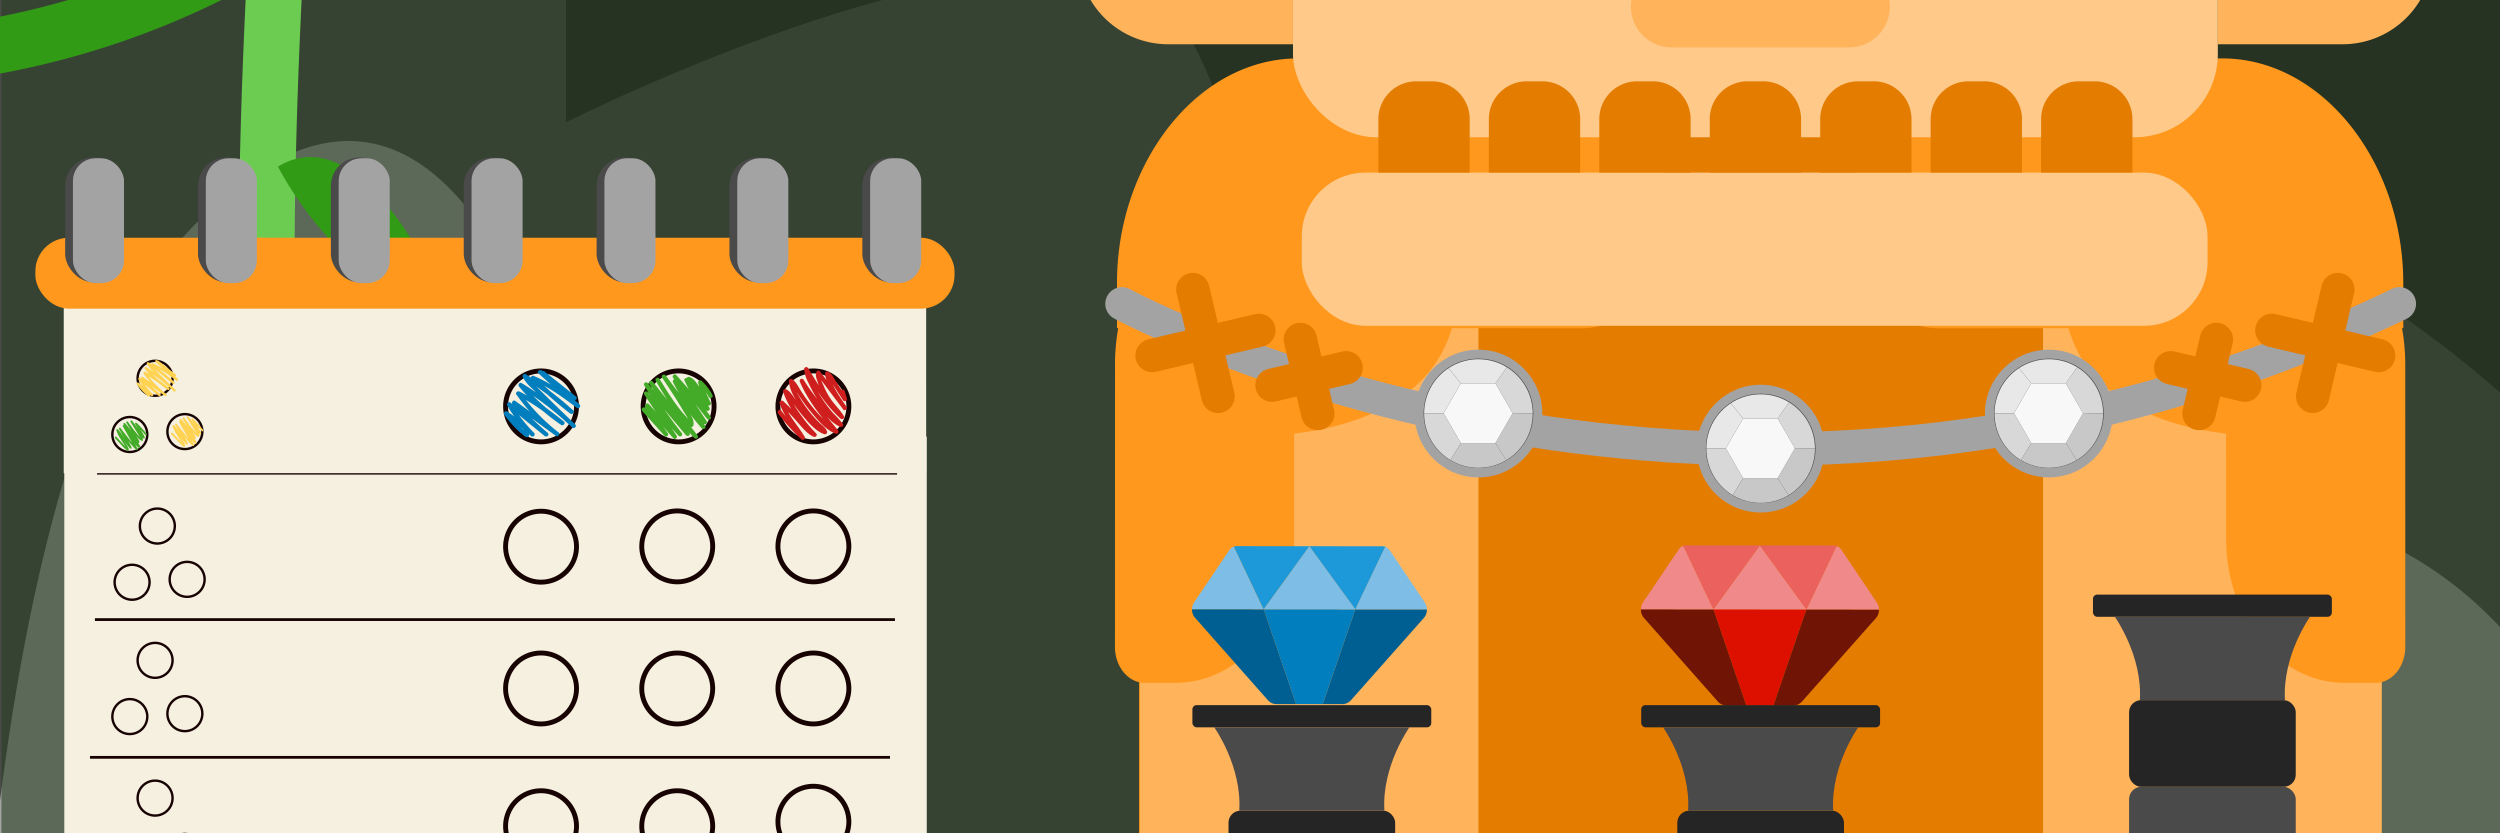 <svg id="Layer_1" data-name="Layer 1" xmlns="http://www.w3.org/2000/svg" viewBox="0 0 900 300">
  <defs>
    <style>
      .cls-1 {
        fill: #180303;
      }

      .cls-2, .cls-6 {
        fill: #252525;
      }

      .cls-3 {
        fill: #4b4a4a;
      }

      .cls-4 {
        fill: #a4a3a4;
      }

      .cls-5, .cls-7 {
        fill: #329b15;
      }

      .cls-5 {
        opacity: 0.22;
      }

      .cls-6 {
        opacity: 0.45;
      }

      .cls-8 {
        fill: #6ccc52;
      }

      .cls-9 {
        fill: #e47c00;
      }

      .cls-10 {
        fill: #ffb45c;
      }

      .cls-11 {
        fill: #ff981d;
      }

      .cls-12 {
        fill: #dd1000;
      }

      .cls-13 {
        fill: #701406;
      }

      .cls-14 {
        fill: #f0898a;
      }

      .cls-15 {
        fill: #eb615e;
      }

      .cls-16 {
        fill: #ffc98a;
      }

      .cls-17, .cls-18, .cls-24 {
        fill: none;
        stroke-miterlimit: 10;
      }

      .cls-17 {
        stroke: #a4a3a4;
      }

      .cls-17, .cls-18 {
        stroke-linecap: round;
        stroke-width: 12px;
      }

      .cls-18 {
        stroke: #e47c00;
      }

      .cls-19 {
        fill: #d8d8d8;
      }

      .cls-20 {
        fill: #e8e8e8;
      }

      .cls-21 {
        fill: #c8c8c8;
      }

      .cls-22 {
        fill: #f8f8f8;
      }

      .cls-23 {
        fill: #f5f0e0;
      }

      .cls-24 {
        stroke: #180303;
      }

      .cls-25 {
        fill: #007ebe;
      }

      .cls-26 {
        fill: #005f92;
      }

      .cls-27 {
        fill: #7ebde5;
      }

      .cls-28 {
        fill: #1d98d8;
      }

      .cls-29 {
        fill: #44ab29;
      }

      .cls-30 {
        fill: #ce1e1d;
      }

      .cls-31 {
        fill: #ffd351;
      }
    </style>
  </defs>
  <title>Mastermind_feedback_dots_01</title>
  <rect class="cls-1" x="-21.595" y="-334.314" width="959.692" height="740.391"/>
  <path class="cls-2" d="M946.144-129.1,759.9-25.276a94.625,94.625,0,0,0-48.513,85.362L728.855,669.64l247.162-96.573Z"/>
  <path class="cls-2" d="M-31.968-104.155S121.148-275.724,279.969-205.889c0,0,71.327-138.808,193.059-51.73S544.355,612.3,544.355,612.3L-54.792,570.916Z"/>
  <path class="cls-3" d="M-5.5-161.288s124.261,21.662,185.051,81.873c15.652,15.5,24.19,35.648,24.19,56.463v67S392.863-51.476,428.071,12.8s51.3,225.874,51.3,225.874V579.72l-603.58,36.6Z"/>
  <path class="cls-3" d="M345.582,602.514S376.159,293.427,477.72,322.219L614.225,146.082s111.389-182.065,313.417,21.17,152.886,392.074,152.886,392.074L715.785,625.377Z"/>
  <path class="cls-4" d="M311.754,590.037s38.335-343.909-105.011-425.392c0,0-38.31-186.091-137.838-82.514S-10.718,590.037-10.718,590.037,169.76,649.937,311.754,590.037Z"/>
  <path class="cls-4" d="M378.713,605.935s-24.119-230.562,117.7-253.455l166.9-35.975s38.591-205.217,200.67-118.551,70.427,454.585,70.427,454.585Z"/>
  <rect class="cls-5" x="0.536" y="-331.296" width="910.399" height="904.363"/>
  <rect class="cls-6" x="0.536" y="-334.314" width="908.387" height="908.387"/>
  <path class="cls-7" d="M-32.862,30.819l-1.61-20.054c60.677-4.873,115.449-27.176,162.8-66.291,38.18-31.544,71.739-74.064,99.743-126.381,48.073-89.806,63.183-178.321,63.33-179.2l19.848,3.292c-.617,3.723-15.678,92.231-65.181,184.923C216.824-118.148,181.6-73.506,141.372-40.21,90.729,1.705,32.109,25.6-32.862,30.819Z"/>
  <path class="cls-8" d="M131.3,288.381a10.008,10.008,0,0,1-5.134-1.417c-21.757-12.944-33.967-52.9-38.425-125.745-3.321-54.282-2.067-126.333,3.729-214.148,9.843-149.147,29.674-294.382,29.874-295.832a10.062,10.062,0,0,1,11.334-8.6,10.059,10.059,0,0,1,8.6,11.336c-.2,1.443-19.943,146.064-29.736,294.513-5.735,86.945-6.985,158.117-3.714,211.538,5.122,83.629,20.135,104.592,28.628,109.645a10.061,10.061,0,0,1-5.153,18.707Z"/>
  <path class="cls-7" d="M100.07,59.94s20.352,42.037,63.137,56.266C163.207,116.206,133.886,39.725,100.07,59.94Z"/>
  <path class="cls-9" d="M500,18.065H765.12a89.968,89.968,0,0,1,89.968,89.968V380.92a0,0,0,0,1,0,0H410.037a0,0,0,0,1,0,0V108.033A89.968,89.968,0,0,1,500,18.065Z"/>
  <rect class="cls-10" x="468.654" y="18.138" width="326.055" height="64.151"/>
  <g>
    <path class="cls-9" d="M696.816,21.049c-.5-.038-1.011-.064-1.52-.064H570.8c-.488,0-.974.024-1.459.059-22.692.965-40.949,40.541-40.949,89.227V504.224h.161v.344H737.543v-.344h.037V110.271C737.58,61.717,719.423,22.22,696.816,21.049Z"/>
    <rect class="cls-10" x="735.492" y="65.871" width="121.954" height="438.697"/>
    <rect class="cls-10" x="410.28" y="65.871" width="121.954" height="438.697"/>
    <path class="cls-11" d="M761.7,21.025h38.252c36.017-.01,65.221,37.287,65.229,80.844l0,16.264h-.451a74.647,74.647,0,0,1,1.162,13.112l.019,101.6c0,7.17-4.8,12.983-10.732,12.985l-11.025,0c-23.6.006-42.735-23.125-42.74-51.665l-.007-38.06c-19.564-2.31-48.806-10.438-56.768-37.948l-46.96.012c-16.3.005-29.514-15.97-29.517-35.681L668.155,24.1a3.078,3.078,0,0,1,3.117-3.078Z"/>
    <path class="cls-11" d="M505.594,21.025H467.342c-36.017-.01-65.221,37.287-65.229,80.844l0,16.264h.451a74.647,74.647,0,0,0-1.162,13.112l-.019,101.6c0,7.17,4.8,12.983,10.732,12.985l11.025,0c23.6.006,42.735-23.125,42.74-51.665l.007-38.06c19.564-2.31,48.806-10.438,56.768-37.948l46.96.012c16.3.005,29.514-15.97,29.517-35.681L599.14,24.1a3.078,3.078,0,0,0-3.117-3.078Z"/>
  </g>
  <g>
    <polygon class="cls-12" points="650.31 219.385 616.845 219.359 628.691 253.981 638.42 253.981 650.31 219.385"/>
    <path class="cls-13" d="M676.428,219.405l-26.118-.02-11.89,34.6h7.133a4.277,4.277,0,0,0,3.2-1.476l26.607-30.022A4.532,4.532,0,0,0,676.428,219.405Z"/>
    <path class="cls-13" d="M616.845,219.359l-26.118-.02a4.531,4.531,0,0,0,1.066,3.08L618.377,252.5a4.276,4.276,0,0,0,3.2,1.481h7.112Z"/>
    <polygon class="cls-14" points="650.31 219.385 633.553 196.363 616.845 219.359 650.31 219.385"/>
    <path class="cls-14" d="M650.31,219.384l26.118.02a4.607,4.607,0,0,0-.755-2.475l-12.809-19.047a3.4,3.4,0,0,0-1.661-1.335Z"/>
    <path class="cls-14" d="M590.726,219.339l26.118.02-10.863-22.854a3.39,3.39,0,0,0-1.664,1.333l-12.833,19.027A4.6,4.6,0,0,0,590.726,219.339Z"/>
    <path class="cls-15" d="M616.845,219.359l16.708-23-26.63-.021a2.818,2.818,0,0,0-.941.163Z"/>
    <path class="cls-15" d="M661.2,196.547a2.819,2.819,0,0,0-.941-.164l-26.709-.02,16.757,23.021Z"/>
  </g>
  <g>
    <rect class="cls-16" x="465.473" y="-185.448" width="332.948" height="234.866" rx="30.028"/>
    <path class="cls-10" d="M798.421-152.577h44.9a32.505,32.505,0,0,1,32.505,32.505V-16.566a32.505,32.505,0,0,1-32.505,32.505h-44.9a0,0,0,0,1,0,0V-152.577A0,0,0,0,1,798.421-152.577Z"/>
    <path class="cls-10" d="M388.068-155.758h44.9a32.505,32.505,0,0,1,32.505,32.505V-16.566a32.505,32.505,0,0,1-32.505,32.505h-44.9a0,0,0,0,1,0,0v-171.7A0,0,0,0,1,388.068-155.758Z" transform="translate(853.541 -139.82) rotate(180)"/>
    <path class="cls-10" d="M618.964-99.034,587.835-2.081A14.672,14.672,0,0,0,601.8,17.077h63.879a14.672,14.672,0,0,0,13.9-19.368l-32.75-96.953C642.306-112.653,623.29-112.509,618.964-99.034Z"/>
  </g>
  <g>
    <rect class="cls-16" x="468.654" y="62.142" width="326.055" height="55.138" rx="22.856"/>
    <g>
      <path class="cls-9" d="M509.848,29.271h5.62A13.625,13.625,0,0,1,529.094,42.9V62.142a0,0,0,0,1,0,0H496.223a0,0,0,0,1,0,0V42.9a13.625,13.625,0,0,1,13.625-13.625Z"/>
      <path class="cls-9" d="M549.611,29.271h5.62A13.625,13.625,0,0,1,568.856,42.9V62.142a0,0,0,0,1,0,0H535.986a0,0,0,0,1,0,0V42.9a13.625,13.625,0,0,1,13.625-13.625Z"/>
      <path class="cls-9" d="M589.374,29.271h5.62A13.625,13.625,0,0,1,608.619,42.9V62.142a0,0,0,0,1,0,0H575.749a0,0,0,0,1,0,0V42.9A13.625,13.625,0,0,1,589.374,29.271Z"/>
      <path class="cls-9" d="M629.137,29.271h5.62A13.625,13.625,0,0,1,648.382,42.9V62.142a0,0,0,0,1,0,0H615.511a0,0,0,0,1,0,0V42.9A13.625,13.625,0,0,1,629.137,29.271Z"/>
      <path class="cls-9" d="M668.9,29.271h5.62A13.625,13.625,0,0,1,688.145,42.9V62.142a0,0,0,0,1,0,0H655.274a0,0,0,0,1,0,0V42.9A13.625,13.625,0,0,1,668.9,29.271Z"/>
      <path class="cls-9" d="M708.663,29.271h5.62A13.625,13.625,0,0,1,727.908,42.9V62.142a0,0,0,0,1,0,0H695.037a0,0,0,0,1,0,0V42.9A13.625,13.625,0,0,1,708.663,29.271Z"/>
      <path class="cls-9" d="M748.425,29.271h5.62A13.625,13.625,0,0,1,767.671,42.9V62.142a0,0,0,0,1,0,0H734.8a0,0,0,0,1,0,0V42.9a13.625,13.625,0,0,1,13.625-13.625Z"/>
    </g>
  </g>
  <g>
    <rect class="cls-2" x="442.26" y="291.839" width="60" height="31.18" rx="4.323"/>
    <rect class="cls-2" x="429.26" y="253.839" width="86" height="8" rx="1.536"/>
    <path class="cls-3" d="M437.138,261.839h70.245s-10,14-9,30H446.138C447.138,275.839,437.138,261.839,437.138,261.839Z"/>
  </g>
  <g>
    <rect class="cls-2" x="603.834" y="291.839" width="60" height="31.18" rx="4.323"/>
    <rect class="cls-2" x="590.834" y="253.839" width="86" height="8" rx="1.536"/>
    <path class="cls-3" d="M598.711,261.839h70.246s-10,14-9,30H607.711C608.711,275.839,598.711,261.839,598.711,261.839Z"/>
  </g>
  <g>
    <rect class="cls-3" x="766.469" y="283.233" width="60" height="45.57" rx="4.471"/>
    <rect class="cls-2" x="766.469" y="252.053" width="60" height="31.18" rx="4.323"/>
    <rect class="cls-2" x="753.469" y="214.053" width="86" height="8" rx="1.536"/>
    <path class="cls-3" d="M761.346,222.053h70.245s-10,14-9,30H770.346C771.346,236.053,761.346,222.053,761.346,222.053Z"/>
  </g>
  <g>
    <path class="cls-17" d="M403.9,109.366s215.947,117.629,459.87,0"/>
    <g>
      <line class="cls-18" x1="841.626" y1="104.226" x2="832.557" y2="142.696"/>
      <line class="cls-18" x1="856.326" y1="127.995" x2="817.856" y2="118.926"/>
    </g>
    <g>
      <line class="cls-18" x1="797.923" y1="122.19" x2="791.634" y2="148.868"/>
      <line class="cls-18" x1="808.117" y1="138.673" x2="781.439" y2="132.385"/>
    </g>
    <g>
      <line class="cls-18" x1="468.116" y1="122.19" x2="474.405" y2="148.868"/>
      <line class="cls-18" x1="457.922" y1="138.673" x2="484.599" y2="132.385"/>
    </g>
    <g>
      <line class="cls-18" x1="429.43" y1="104.226" x2="438.499" y2="142.696"/>
      <line class="cls-18" x1="414.729" y1="127.995" x2="453.199" y2="118.926"/>
    </g>
  </g>
  <g>
    <circle class="cls-4" cx="633.834" cy="161.5" r="22.991"/>
    <ellipse class="cls-3" cx="633.852" cy="161.423" rx="19.761" ry="19.702"/>
  </g>
  <g>
    <path class="cls-19" d="M644.028,144.833l-4.078,5.809,6.186,10.713,7.233.139A19.522,19.522,0,0,0,644.028,144.833Z"/>
    <path class="cls-20" d="M621.291,161.389l6.215-10.765-4.409-5.445a19.516,19.516,0,0,0-8.8,16.321l7.019-.063Z"/>
    <path class="cls-19" d="M627.507,172.156l-6.189-10.719-7.019.063h0a19.526,19.526,0,0,0,9.466,16.744c1.305-2,2.453-4.1,3.777-6.088Z"/>
    <path class="cls-21" d="M639.939,172.156h-12.4c-1.324,1.986-2.472,4.089-3.777,6.088a19.548,19.548,0,0,0,20.077.035l-3.888-6.148Z"/>
    <path class="cls-21" d="M653.369,161.5v-.006l-7.233-.139.019.034-6.2,10.742,3.888,6.148A19.524,19.524,0,0,0,653.369,161.5Z"/>
    <path class="cls-20" d="M627.507,150.623h12.432l.011.019,4.078-5.809a19.546,19.546,0,0,0-20.931.346l4.409,5.445Z"/>
    <polygon class="cls-22" points="627.507 150.623 621.291 161.389 627.507 172.156 639.939 172.156 646.155 161.389 639.939 150.623 627.507 150.623"/>
  </g>
  <g>
    <circle class="cls-4" cx="737.58" cy="148.868" r="22.991"/>
    <ellipse class="cls-3" cx="737.598" cy="148.791" rx="19.761" ry="19.702"/>
  </g>
  <g>
    <path class="cls-19" d="M747.774,132.2l-4.078,5.81,6.186,10.713,7.233.139A19.525,19.525,0,0,0,747.774,132.2Z"/>
    <path class="cls-20" d="M725.037,148.757l6.215-10.765-4.409-5.445a19.514,19.514,0,0,0-8.8,16.32l7.019-.063Z"/>
    <path class="cls-19" d="M731.253,159.524l-6.189-10.72-7.019.063h0a19.523,19.523,0,0,0,9.466,16.743c1.305-2,2.453-4.1,3.777-6.087Z"/>
    <path class="cls-21" d="M743.685,159.524h-12.4c-1.324,1.986-2.472,4.089-3.777,6.087a19.551,19.551,0,0,0,20.077.036L743.7,159.5Z"/>
    <path class="cls-21" d="M757.115,148.868v-.006l-7.233-.139.019.034L743.7,159.5l3.889,6.148A19.524,19.524,0,0,0,757.115,148.868Z"/>
    <path class="cls-20" d="M731.253,137.99h12.432l.011.02,4.078-5.81a19.543,19.543,0,0,0-20.931.347l4.409,5.445Z"/>
    <polygon class="cls-22" points="731.253 137.99 725.037 148.757 731.253 159.524 743.685 159.524 749.901 148.757 743.685 137.99 731.253 137.99"/>
  </g>
  <g>
    <circle class="cls-4" cx="532.234" cy="148.868" r="22.991"/>
    <ellipse class="cls-3" cx="532.253" cy="148.791" rx="19.761" ry="19.702"/>
  </g>
  <g>
    <path class="cls-19" d="M542.428,132.2l-4.077,5.81,6.185,10.713,7.234.139A19.526,19.526,0,0,0,542.428,132.2Z"/>
    <path class="cls-20" d="M519.691,148.757l6.215-10.765-4.409-5.445a19.514,19.514,0,0,0-8.8,16.32l7.019-.063Z"/>
    <path class="cls-19" d="M525.907,159.524l-6.189-10.72-7.019.063h0a19.522,19.522,0,0,0,9.467,16.743c1.3-2,2.453-4.1,3.776-6.087Z"/>
    <path class="cls-21" d="M538.339,159.524h-12.4c-1.323,1.986-2.471,4.089-3.776,6.087a19.551,19.551,0,0,0,20.077.036l-3.889-6.148Z"/>
    <path class="cls-21" d="M551.77,148.868v-.006l-7.234-.139.02.034-6.2,10.742,3.889,6.148A19.524,19.524,0,0,0,551.77,148.868Z"/>
    <path class="cls-20" d="M525.907,137.99h12.432l.012.02,4.077-5.81a19.543,19.543,0,0,0-20.931.347l4.409,5.445Z"/>
    <polygon class="cls-22" points="525.907 137.99 519.691 148.757 525.907 159.524 538.339 159.524 544.556 148.757 538.339 137.99 525.907 137.99"/>
  </g>
  <rect class="cls-23" x="23.153" y="157.185" width="310.48" height="398.619"/>
  <line class="cls-24" x1="34.941" y1="170.35" x2="322.953" y2="170.35"/>
  <g>
    <path class="cls-23" d="M333.421,104.655c0-9.3-5.419-16.837-12.105-16.837H35.046c-6.686,0-12.1,7.538-12.1,16.837V170.35h310.48Z"/>
    <rect class="cls-11" x="12.731" y="85.581" width="330.9" height="25.533" rx="12.105"/>
    <g>
      <g>
        <rect class="cls-3" x="23.452" y="56.692" width="20.426" height="44.938" rx="10.213"/>
        <rect class="cls-4" x="26.26" y="56.984" width="18.384" height="44.938" rx="8.171"/>
      </g>
      <g>
        <rect class="cls-3" x="71.283" y="56.692" width="20.426" height="44.938" rx="10.213"/>
        <rect class="cls-4" x="74.092" y="56.984" width="18.384" height="44.938" rx="8.171"/>
      </g>
      <g>
        <rect class="cls-3" x="119.115" y="56.692" width="20.426" height="44.938" rx="10.213"/>
        <rect class="cls-4" x="121.923" y="56.984" width="18.384" height="44.938" rx="8.171"/>
      </g>
      <g>
        <rect class="cls-3" x="166.947" y="56.692" width="20.426" height="44.938" rx="10.213"/>
        <rect class="cls-4" x="169.755" y="56.984" width="18.384" height="44.938" rx="8.171"/>
      </g>
      <g>
        <rect class="cls-3" x="214.778" y="56.692" width="20.426" height="44.938" rx="10.213"/>
        <rect class="cls-4" x="217.587" y="56.984" width="18.384" height="44.938" rx="8.171"/>
      </g>
      <g>
        <rect class="cls-3" x="262.61" y="56.692" width="20.426" height="44.938" rx="10.213"/>
        <rect class="cls-4" x="265.418" y="56.984" width="18.384" height="44.938" rx="8.171"/>
      </g>
      <g>
        <rect class="cls-3" x="310.442" y="56.692" width="20.426" height="44.938" rx="10.213"/>
        <rect class="cls-4" x="313.25" y="56.984" width="18.384" height="44.938" rx="8.171"/>
      </g>
    </g>
  </g>
  <line class="cls-24" x1="34.175" y1="223.053" x2="322.187" y2="223.053"/>
  <line class="cls-24" x1="32.388" y1="272.643" x2="320.399" y2="272.643"/>
  <path class="cls-1" d="M46.738,163.146a6.723,6.723,0,1,1,6.723-6.722A6.73,6.73,0,0,1,46.738,163.146Zm0-12.575a5.853,5.853,0,1,0,5.853,5.853A5.859,5.859,0,0,0,46.738,150.571Z"/>
  <path class="cls-1" d="M66.555,162.1a6.722,6.722,0,1,1,6.723-6.722A6.73,6.73,0,0,1,66.555,162.1Zm0-12.575a5.853,5.853,0,1,0,5.853,5.853A5.86,5.86,0,0,0,66.555,149.525Z"/>
  <path class="cls-1" d="M55.833,142.906a6.723,6.723,0,1,1,6.722-6.723A6.73,6.73,0,0,1,55.833,142.906Zm0-12.576a5.853,5.853,0,1,0,5.853,5.853A5.86,5.86,0,0,0,55.833,130.33Z"/>
  <path class="cls-1" d="M47.552,216.335a6.723,6.723,0,1,1,6.723-6.723A6.73,6.73,0,0,1,47.552,216.335Zm0-12.576a5.853,5.853,0,1,0,5.853,5.853A5.86,5.86,0,0,0,47.552,203.759Z"/>
  <path class="cls-1" d="M67.369,215.289a6.723,6.723,0,1,1,6.723-6.722A6.729,6.729,0,0,1,67.369,215.289Zm0-12.575a5.853,5.853,0,1,0,5.853,5.853A5.859,5.859,0,0,0,67.369,202.714Z"/>
  <path class="cls-1" d="M56.647,196.1a6.723,6.723,0,1,1,6.722-6.723A6.731,6.731,0,0,1,56.647,196.1Zm0-12.576a5.853,5.853,0,1,0,5.853,5.853A5.859,5.859,0,0,0,56.647,183.519Z"/>
  <path class="cls-1" d="M46.738,264.691a6.723,6.723,0,1,1,6.723-6.723A6.73,6.73,0,0,1,46.738,264.691Zm0-12.576a5.853,5.853,0,1,0,5.853,5.853A5.86,5.86,0,0,0,46.738,252.115Z"/>
  <path class="cls-1" d="M66.555,263.645a6.723,6.723,0,1,1,6.723-6.722A6.73,6.73,0,0,1,66.555,263.645Zm0-12.575a5.853,5.853,0,1,0,5.853,5.853A5.859,5.859,0,0,0,66.555,251.07Z"/>
  <path class="cls-1" d="M55.833,244.451a6.723,6.723,0,1,1,6.722-6.723A6.73,6.73,0,0,1,55.833,244.451Zm0-12.576a5.853,5.853,0,1,0,5.853,5.853A5.86,5.86,0,0,0,55.833,231.875Z"/>
  <path class="cls-1" d="M66.555,313.235a6.723,6.723,0,1,1,6.723-6.722A6.73,6.73,0,0,1,66.555,313.235Zm0-12.575a5.853,5.853,0,1,0,5.853,5.853A5.859,5.859,0,0,0,66.555,300.66Z"/>
  <path class="cls-1" d="M55.833,294.04a6.722,6.722,0,1,1,6.722-6.722A6.729,6.729,0,0,1,55.833,294.04Zm0-12.575a5.853,5.853,0,1,0,5.853,5.853A5.86,5.86,0,0,0,55.833,281.465Z"/>
  <path class="cls-1" d="M292.823,159.95A13.647,13.647,0,1,1,306.47,146.3,13.662,13.662,0,0,1,292.823,159.95Zm0-25.528A11.882,11.882,0,1,0,304.705,146.3,11.9,11.9,0,0,0,292.823,134.422Z"/>
  <path class="cls-1" d="M244.3,159.95A13.647,13.647,0,1,1,257.946,146.3,13.662,13.662,0,0,1,244.3,159.95Zm0-25.528A11.882,11.882,0,1,0,256.181,146.3,11.9,11.9,0,0,0,244.3,134.422Z"/>
  <path class="cls-1" d="M194.778,159.95A13.647,13.647,0,1,1,208.425,146.3,13.662,13.662,0,0,1,194.778,159.95Zm0-25.528A11.882,11.882,0,1,0,206.66,146.3,11.9,11.9,0,0,0,194.778,134.422Z"/>
  <path class="cls-1" d="M243.8,210.349A13.647,13.647,0,1,1,257.448,196.7,13.662,13.662,0,0,1,243.8,210.349Zm0-25.529A11.882,11.882,0,1,0,255.683,196.7,11.9,11.9,0,0,0,243.8,184.82Z"/>
  <path class="cls-1" d="M194.778,210.454a13.647,13.647,0,1,1,13.647-13.647A13.662,13.662,0,0,1,194.778,210.454Zm0-25.529a11.882,11.882,0,1,0,11.882,11.882A11.9,11.9,0,0,0,194.778,184.925Z"/>
  <path class="cls-1" d="M292.823,210.349A13.647,13.647,0,1,1,306.47,196.7,13.662,13.662,0,0,1,292.823,210.349Zm0-25.529A11.882,11.882,0,1,0,304.705,196.7,11.9,11.9,0,0,0,292.823,184.82Z"/>
  <path class="cls-1" d="M194.778,261.5a13.647,13.647,0,1,1,13.647-13.647A13.662,13.662,0,0,1,194.778,261.5Zm0-25.529a11.882,11.882,0,1,0,11.882,11.882A11.9,11.9,0,0,0,194.778,235.966Z"/>
  <path class="cls-1" d="M243.8,261.5a13.647,13.647,0,1,1,13.647-13.647A13.662,13.662,0,0,1,243.8,261.5Zm0-25.529a11.882,11.882,0,1,0,11.882,11.882A11.9,11.9,0,0,0,243.8,235.966Z"/>
  <path class="cls-1" d="M292.823,261.5a13.647,13.647,0,1,1,13.647-13.647A13.662,13.662,0,0,1,292.823,261.5Zm0-25.529a11.882,11.882,0,1,0,11.882,11.882A11.9,11.9,0,0,0,292.823,235.966Z"/>
  <path class="cls-1" d="M194.778,311.085a13.647,13.647,0,1,1,13.647-13.647A13.662,13.662,0,0,1,194.778,311.085Zm0-25.529a11.882,11.882,0,1,0,11.882,11.882A11.9,11.9,0,0,0,194.778,285.556Z"/>
  <path class="cls-1" d="M243.8,311.085a13.647,13.647,0,1,1,13.647-13.647A13.662,13.662,0,0,1,243.8,311.085Zm0-25.529a11.882,11.882,0,1,0,11.882,11.882A11.9,11.9,0,0,0,243.8,285.556Z"/>
  <path class="cls-1" d="M292.823,309.468a13.647,13.647,0,1,1,13.647-13.647A13.662,13.662,0,0,1,292.823,309.468Zm0-25.529a11.882,11.882,0,1,0,11.882,11.882A11.9,11.9,0,0,0,292.823,283.939Z"/>
  <g>
    <polygon class="cls-25" points="487.916 219.353 454.893 219.327 466.583 253.492 476.184 253.492 487.916 219.353"/>
    <path class="cls-26" d="M513.689,219.372l-25.773-.019-11.732,34.139h7.038a4.221,4.221,0,0,0,3.156-1.457l26.255-29.625A4.468,4.468,0,0,0,513.689,219.372Z"/>
    <path class="cls-26" d="M454.893,219.327l-25.772-.02a4.467,4.467,0,0,0,1.051,3.039l26.233,29.684a4.22,4.22,0,0,0,3.16,1.462h7.018Z"/>
    <polygon class="cls-27" points="487.916 219.353 471.381 196.635 454.893 219.327 487.916 219.353"/>
    <path class="cls-27" d="M487.916,219.352l25.773.02a4.541,4.541,0,0,0-.745-2.442l-12.639-18.8a3.35,3.35,0,0,0-1.64-1.318Z"/>
    <path class="cls-27" d="M429.12,219.307l25.772.02-10.719-22.552a3.357,3.357,0,0,0-1.642,1.315l-12.664,18.776A4.548,4.548,0,0,0,429.12,219.307Z"/>
    <path class="cls-28" d="M454.894,219.327l16.487-22.692-26.279-.02a2.8,2.8,0,0,0-.928.16Z"/>
    <path class="cls-28" d="M498.665,196.817a2.763,2.763,0,0,0-.928-.162l-26.357-.02,16.536,22.717Z"/>
  </g>
  <path class="cls-25" d="M194.931,134.865l11.317,9.017,1.132-1.113-12.313-9.38c-.789-.6-1.913.411-1.132,1.113l13.594,12.221.97-1.235c-5.166-3.882-10.383-7.7-16.429-10.167-.773-.314-1.3.8-.779,1.315a159.609,159.609,0,0,0,13.915,12.2c.787.613,1.906-.408,1.132-1.112a123.767,123.767,0,0,0-17.032-13c-.745-.472-1.382.423-1.095,1.076a14.5,14.5,0,0,0,3.416,4.117q2.322,2.318,4.663,4.618,4.791,4.71,9.657,9.349c.739.706,1.87-.4,1.132-1.113a111.1,111.1,0,0,0-19.237-14.82c-.825-.5-1.509.58-.97,1.235a72.267,72.267,0,0,0,15.156,13.8c.739.5,1.68-.673.97-1.236-5.043-4-10.173-7.927-15.992-10.788-.657-.324-1.583.378-1.095,1.076a67.6,67.6,0,0,0,14.071,14.777l.97-1.235L185.5,144.335c-.777-.565-1.516.6-.97,1.235a99.83,99.83,0,0,0,11.524,11.382l1.132-1.112L183.863,145a.8.8,0,0,0-1.257.953c2.236,4.1,5.372,7.567,8.526,10.994l1.132-1.113a68.251,68.251,0,0,0-9.682-7.688c-.65-.427-1.554.434-1.095,1.077a38.622,38.622,0,0,0,7.61,7.992c.655.514,1.79-.14,1.257-.954l-.864-1.317c-.556-.849-1.943-.061-1.383.794l.864,1.317,1.258-.953a37.232,37.232,0,0,1-7.36-7.674l-1.095,1.077a65.968,65.968,0,0,1,9.358,7.442.794.794,0,0,0,1.132-1.113,55.333,55.333,0,0,1-8.276-10.675l-1.257.953,13.324,10.836c.785.639,1.921-.45,1.132-1.112a99.91,99.91,0,0,1-11.524-11.382l-.97,1.235,15.451,11.244c.724.527,1.685-.683.97-1.235a66.3,66.3,0,0,1-13.82-14.459l-1.1,1.076c5.7,2.8,10.729,6.627,15.668,10.543l.97-1.236A70.8,70.8,0,0,1,188,138.072l-.97,1.235a109.215,109.215,0,0,1,18.913,14.575l1.132-1.113q-4.638-4.424-9.211-8.911-2.231-2.189-4.445-4.394c-1.361-1.355-3.048-2.678-3.83-4.46l-1.095,1.077a121.4,121.4,0,0,1,16.708,12.751l1.132-1.112a159.777,159.777,0,0,1-13.915-12.2l-.779,1.314c5.9,2.4,11.01,6.224,16.047,10.008.723.544,1.634-.638.97-1.235l-13.594-12.222-1.132,1.113,12.313,9.38c.8.608,1.94-.469,1.132-1.113l-11.317-9.016c-.793-.633-1.933.474-1.132,1.112Z"/>
  <path class="cls-29" d="M231.259,148.043l7.989,8.876c.616.684,1.669-.24,1.151-.972l-3.42-4.831c-.4-.566-3.477-4.216-3.172-4.735l-1.223.2L242.42,157.8c.615.7,1.639-.236,1.152-.972l-10.324-15.588-1.295.807a152.2,152.2,0,0,0,12.354,14.842.757.757,0,0,0,1.152-.971,144.6,144.6,0,0,1-12.205-17.916l-1.295.808,14.917,17.8c.653.779,1.913.057,1.294-.808l-13.108-18.355-1.294.807c5.2,6.654,10.426,13.3,16.224,19.47.621.661,1.716-.256,1.151-.972a161.436,161.436,0,0,1-13.742-20.4l-1.3.808c3.537,5.823,7.166,11.657,12.247,16.348a.769.769,0,0,0,1.282-.389,4.245,4.245,0,0,0-.681-3.132c-.915-1.679-1.931-3.317-2.929-4.952q-3.045-4.994-6.36-9.829l-1.295.808q6.783,9.27,14.167,18.1c.654.781,1.924.046,1.295-.808A124.306,124.306,0,0,1,243.6,136.888l-1.294.808c3.163,5.273,6.4,10.534,10.908,14.846a.757.757,0,0,0,1.152-.971L243.577,135.18l-1.152.972c4.286,4.648,8.182,9.614,12.067,14.584.635.812,1.912.041,1.3-.808a80.009,80.009,0,0,1-7.869-13.329l-1.389.622,7.549,10.339a.763.763,0,1,0,1.295-.808L248.6,136.039l-.776,1.166c1.455.427,2.7,2.945,3.533,4.09l3.17,4.349a.763.763,0,1,0,1.295-.808,34.816,34.816,0,0,1-2.975-7.362l-1.246.786a16.528,16.528,0,0,1,3.513,4.653c.412.8,1.8.19,1.389-.622l-.533-1.055c-.46-.912-1.947-.485-1.482.436l.532,1.055,1.388-.622a17.838,17.838,0,0,0-3.8-4.98.758.758,0,0,0-1.245.785,36.641,36.641,0,0,0,3.163,7.734l1.295-.808-4.289-5.883c-.965-1.324-1.8-2.788-3.451-3.272a.749.749,0,0,0-.776,1.166l6.775,10.713,1.295-.808-7.549-10.339c-.513-.7-1.789-.24-1.389.622a82.135,82.135,0,0,0,8.057,13.7l1.3-.808c-3.975-5.085-7.968-10.156-12.354-14.911-.634-.688-1.637.233-1.151.971l10.792,16.39,1.152-.971c-4.4-4.206-7.537-9.376-10.623-14.519-.545-.909-1.759-.086-1.294.808a124.259,124.259,0,0,0,10.228,16.417l1.295-.808q-7.383-8.824-14.167-18.1c-.612-.837-1.884-.054-1.295.808q2.786,4.074,5.392,8.256,1.3,2.093,2.552,4.211c.712,1.205,2.123,2.865,1.765,4.28l1.282-.388c-4.972-4.591-8.5-10.324-11.96-16.021a.763.763,0,1,0-1.3.808,161.508,161.508,0,0,0,13.742,20.4l1.152-.971c-5.7-6.066-10.826-12.6-15.938-19.142-.634-.812-1.905-.048-1.294.807l13.108,18.356,1.294-.808-14.916-17.8c-.669-.8-1.795-.11-1.295.808a144.513,144.513,0,0,0,12.2,17.915l1.152-.971a148.631,148.631,0,0,1-12.068-14.514c-.626-.824-1.873-.066-1.295.807l10.324,15.589,1.151-.971-9.836-11.224a.779.779,0,0,0-1.223.2c-.836,1.427,1.262,3.38,2.056,4.5l4.679,6.611,1.152-.971-7.988-8.876c-.7-.774-1.7.368-1.009,1.135Z"/>
  <path class="cls-30" d="M280.137,148.878a71.743,71.743,0,0,0,8.3,9.259c.616.578,1.686-.137,1.228-.916-2.458-4.171-6.052-7.738-7.5-12.449l-1.3.723a83.681,83.681,0,0,1,6.024,6.268c1.711,1.888,3.59,4.372,5.956,5.453.756.346,1.595-.534.946-1.206a55,55,0,0,1-5.937-7.24,33.128,33.128,0,0,1-4.407-8.106l-1.145.847c1.522.8,2.587,2.875,3.6,4.217,1.1,1.464,2.211,2.924,3.4,4.321,1.975,2.325,4.479,5.288,7.475,6.267a.779.779,0,0,0,.964-.925c-.424-1.428-1.8-2.269-2.824-3.271a43.762,43.762,0,0,1-3.8-4.247,42.592,42.592,0,0,1-3.24-4.78c-1.061-1.815-2.193-3.742-2.3-5.889l-1.167.647a8.467,8.467,0,0,1,2.1,2.814q.842,1.37,1.746,2.7c1.188,1.748,2.456,3.446,3.812,5.068,2.346,2.805,5.245,6.412,8.8,7.686.785.281,1.219-.742.765-1.284-4.65-5.554-9.4-11.392-12.289-18.092l-1.352.749a70.338,70.338,0,0,0,6.666,9.105c2.166,2.5,4.626,5.594,7.682,7.028.622.292,1.536-.337,1.07-1.04a34.848,34.848,0,0,0-3.3-3.659,46.58,46.58,0,0,1-3.928-5.077,48.264,48.264,0,0,1-2.908-4.974c-.9-1.777-2.18-3.917-2.236-5.949l-1.449.358c3.735,6.218,7.563,12.478,12.98,17.4.616.558,1.707-.136,1.228-.916-1.5-2.445-3.681-4.373-5.2-6.823a28.248,28.248,0,0,1-2-3.845c-.492-1.158-1.679-3.392-1.248-4.682l-1.3.328,9.51,12.667c.519.692,1.706-.191,1.227-.916-2.406-3.639-5.585-7.753-6.273-12.165l-.964.924c.716.258,1.266,1.623,1.653,2.22l1.426,2.2,2.851,4.4c.448.691,1.692.326,1.427-.557l-.812-2.705c-.285-.95-1.788-.59-1.5.364l.811,2.705,1.427-.557-3.8-5.865c-.808-1.246-1.557-3.15-3.055-3.688-.591-.213-1.047.394-.964.924.714,4.572,3.935,8.786,6.425,12.552l1.227-.916-9.509-12.667c-.373-.5-1.132-.159-1.3.328-.389,1.165.12,2.388.489,3.5A28.93,28.93,0,0,0,299,146.23a51.283,51.283,0,0,1,3.431,4.282l1.227-.916c-5.321-4.828-9.065-10.956-12.732-17.062a.779.779,0,0,0-1.449.358,13.12,13.12,0,0,0,1.557,4.915,47.912,47.912,0,0,0,3.153,5.825,49.858,49.858,0,0,0,3.5,4.839c1.355,1.659,3.18,3.088,4.357,4.864l1.07-1.04c-2.922-1.371-5.291-4.384-7.367-6.78a67.721,67.721,0,0,1-6.418-8.772.773.773,0,0,0-1.352.749c2.939,6.815,7.807,12.776,12.537,18.425l.765-1.284c-1.968-.706-3.521-2.387-4.968-3.834a54.228,54.228,0,0,1-4.253-4.81,63.048,63.048,0,0,1-3.9-5.577c-.88-1.405-1.575-2.932-2.975-3.891a.778.778,0,0,0-1.167.648c.182,3.578,2.5,6.946,4.5,9.79a45.442,45.442,0,0,0,3.317,4.181q1.049,1.169,2.176,2.26c.667.646,1.948,1.437,2.221,2.355l.964-.925c-1.71-.559-3.132-2.015-4.389-3.253a44.769,44.769,0,0,1-3.455-3.88c-1.034-1.288-2.021-2.612-3.013-3.933-.945-1.258-1.824-2.831-3.251-3.582-.542-.286-1.363.174-1.145.846,1.943,6,6.417,11.59,10.742,16.064l.946-1.206c-2.354-1.075-4.314-3.735-6.017-5.622a76.261,76.261,0,0,0-5.647-5.851c-.527-.472-1.543-.058-1.3.723,1.5,4.873,5.109,8.523,7.65,12.835l1.228-.916a71.8,71.8,0,0,1-8.3-9.259c-.595-.792-1.695.3-1.1,1.082Z"/>
  <path class="cls-29" d="M41.393,157.745l2.249,2.376a17.177,17.177,0,0,0,2.192,2.157.336.336,0,0,0,.491-.2c.141-.682-.391-1.287-.727-1.832l-1.161-1.882c-.369-.6-.743-1.19-1.1-1.791a5.9,5.9,0,0,1-.8-1.861l-.559.325c1.822,1.98,2.921,4.517,4.856,6.405.222.217.685,0,.558-.325a24.138,24.138,0,0,0-1.866-3.422l-2.115-3.589-.576.337c1,1.3,1.994,2.6,3.017,3.877q.771.963,1.564,1.906a14.684,14.684,0,0,0,1.624,1.721.336.336,0,0,0,.525-.405L44.8,153.174l-.576.337a44.61,44.61,0,0,0,2.645,4.11q.709.981,1.473,1.924a8.31,8.31,0,0,0,1.59,1.664.336.336,0,0,0,.491-.2c.115-.426-.186-.788-.4-1.13s-.451-.7-.685-1.043c-.488-.717-1-1.419-1.511-2.117s-1.03-1.4-1.533-2.1a6.417,6.417,0,0,1-1.231-2.125l-.559.325c1.906,2.022,3.286,4.462,5.121,6.543a.338.338,0,0,0,.57-.236,1.443,1.443,0,0,0-.306-.8l-.54-.91-1.106-1.868-2.185-3.688-.577.337c.853,1.194,1.709,2.388,2.617,3.542.449.571.911,1.132,1.393,1.676a3.827,3.827,0,0,0,1.537,1.294.338.338,0,0,0,.411-.233,2.3,2.3,0,0,0-.594-1.631l-1.108-1.788-2.185-3.531-.525.405c1.656,1.84,2.725,4.142,4.532,5.855.226.214.681,0,.559-.325a16.809,16.809,0,0,0-1.343-2.523l-1.535-2.643-.524.405a47.951,47.951,0,0,1,3.614,3.952c.279.328.749-.146.473-.473a48.126,48.126,0,0,0-3.615-3.952.336.336,0,0,0-.525.405l1.481,2.549a16.523,16.523,0,0,1,1.329,2.458l.559-.325c-1.806-1.711-2.877-4.016-4.533-5.856-.254-.282-.723.084-.524.405l2.01,3.248.991,1.6.5.8c.136.221.381.509.322.786l.411-.233a1.794,1.794,0,0,1-.719-.547c-.237-.252-.467-.51-.694-.77-.443-.509-.87-1.032-1.286-1.563-.849-1.084-1.648-2.206-2.448-3.325-.246-.344-.8-.04-.577.337l2.071,3.5,1.022,1.725.511.862.255.431c.075.126.195.263.187.415l.57-.237c-1.835-2.08-3.214-4.52-5.12-6.542a.337.337,0,0,0-.559.325,6.012,6.012,0,0,0,1.118,2.029c.48.681.974,1.351,1.468,2.021s.985,1.342,1.461,2.025q.343.49.672.99.171.261.337.526c.069.11.343.435.307.571l.491-.2a8.133,8.133,0,0,1-1.519-1.639q-.738-.916-1.424-1.874a44.585,44.585,0,0,1-2.527-3.945.334.334,0,0,0-.576.337l4.761,8.368.524-.405a14.431,14.431,0,0,1-1.589-1.68q-.778-.921-1.531-1.863c-1.012-1.261-2-2.543-2.981-3.825-.253-.33-.8-.045-.576.337l2.058,3.493a23.906,23.906,0,0,1,1.855,3.359l.559-.325c-1.933-1.886-3.034-4.426-4.856-6.406-.241-.262-.62.019-.559.325a11.044,11.044,0,0,0,1.736,3.436l1.075,1.741.551.894c.153.248.492.629.427.94l.491-.2a17.055,17.055,0,0,1-2.133-2.133l-2.172-2.3c-.3-.313-.769.16-.473.472Z"/>
  <path class="cls-31" d="M56.541,130.509l6.152,4.9.615-.6-6.693-5.1c-.43-.327-1.04.223-.616.6l7.39,6.644.527-.671a40.643,40.643,0,0,0-8.931-5.527c-.42-.171-.707.435-.423.715a86.851,86.851,0,0,0,7.564,6.63c.428.333,1.036-.222.616-.6a67.345,67.345,0,0,0-9.259-7.066c-.4-.257-.752.23-.6.585a7.885,7.885,0,0,0,1.857,2.238q1.263,1.26,2.535,2.511,2.605,2.561,5.25,5.082c.4.383,1.016-.219.615-.605a60.4,60.4,0,0,0-10.457-8.057c-.449-.273-.821.316-.528.672a39.265,39.265,0,0,0,8.24,7.5c.4.274.913-.366.527-.671a49.07,49.07,0,0,0-8.693-5.865c-.358-.176-.861.2-.6.585a36.754,36.754,0,0,0,7.649,8.033l.528-.672-8.4-6.112c-.422-.307-.824.326-.527.671a54.168,54.168,0,0,0,6.265,6.188l.615-.6-7.243-5.89a.435.435,0,0,0-.684.518,31.066,31.066,0,0,0,4.635,5.976l.616-.6a37.2,37.2,0,0,0-5.264-4.179c-.353-.232-.844.236-.595.585a21.014,21.014,0,0,0,4.137,4.345c.356.28.973-.076.683-.519l-.469-.716c-.3-.461-1.057-.033-.752.432l.47.716.683-.518a20.255,20.255,0,0,1-4-4.172l-.6.586a35.851,35.851,0,0,1,5.087,4.045.432.432,0,0,0,.616-.6,30.086,30.086,0,0,1-4.5-5.8l-.684.518,7.244,5.891c.426.347,1.044-.245.615-.6a54.4,54.4,0,0,1-6.265-6.187l-.527.671,8.4,6.113c.393.286.915-.372.527-.672a36.023,36.023,0,0,1-7.513-7.86l-.6.585a48.1,48.1,0,0,1,8.518,5.731l.527-.671a38.5,38.5,0,0,1-8.063-7.369l-.528.672a59.306,59.306,0,0,1,10.282,7.923l.615-.605q-2.52-2.4-5.007-4.844-1.212-1.191-2.416-2.389a8.811,8.811,0,0,1-2.082-2.424l-.6.585a65.869,65.869,0,0,1,9.083,6.932l.616-.6a86.718,86.718,0,0,1-7.565-6.63l-.423.715a39.977,39.977,0,0,1,8.723,5.44c.393.3.888-.347.527-.671l-7.389-6.644-.616.6,6.694,5.1c.434.33,1.054-.255.615-.6l-6.152-4.9c-.431-.344-1.051.258-.615.6Z"/>
  <path class="cls-31" d="M61.638,156.287l2.261,2.389a17.3,17.3,0,0,0,2.2,2.169.339.339,0,0,0,.494-.2c.142-.685-.393-1.294-.731-1.842L64.7,156.91c-.37-.6-.746-1.2-1.109-1.8a5.916,5.916,0,0,1-.8-1.872l-.562.327c1.832,1.991,2.937,4.542,4.883,6.441.223.218.689,0,.561-.327a24.314,24.314,0,0,0-1.876-3.442l-2.127-3.608-.58.339c1,1.306,2,2.613,3.034,3.9q.775.967,1.573,1.916a14.689,14.689,0,0,0,1.633,1.731.337.337,0,0,0,.527-.407l-4.787-8.414-.58.339a45.037,45.037,0,0,0,2.66,4.133q.714.985,1.481,1.934a8.375,8.375,0,0,0,1.6,1.673.338.338,0,0,0,.494-.2c.115-.429-.188-.793-.4-1.137s-.454-.7-.69-1.049c-.49-.721-1-1.426-1.519-2.129s-1.036-1.4-1.542-2.114a6.455,6.455,0,0,1-1.237-2.136l-.562.327c1.916,2.033,3.3,4.487,5.149,6.579a.339.339,0,0,0,.573-.238,1.443,1.443,0,0,0-.308-.8l-.542-.915-1.113-1.879-2.2-3.708-.58.339c.858,1.2,1.719,2.4,2.631,3.562.452.574.917,1.138,1.4,1.685a3.847,3.847,0,0,0,1.546,1.3.339.339,0,0,0,.413-.234,2.305,2.305,0,0,0-.6-1.64l-1.114-1.8-2.2-3.551-.527.408c1.665,1.85,2.74,4.165,4.557,5.888.227.215.685,0,.562-.327a16.863,16.863,0,0,0-1.35-2.538L69.528,150.8l-.527.407a48.482,48.482,0,0,1,3.634,3.975c.28.33.754-.147.476-.475a48.674,48.674,0,0,0-3.635-3.975.338.338,0,0,0-.528.407l1.489,2.564a16.611,16.611,0,0,1,1.337,2.471l.561-.327c-1.815-1.72-2.892-4.038-4.557-5.888-.256-.283-.728.084-.528.408l2.022,3.266,1,1.609.5.8c.137.222.383.512.324.79l.413-.235a1.8,1.8,0,0,1-.723-.55c-.238-.253-.47-.512-.7-.774-.445-.511-.875-1.037-1.293-1.571-.853-1.09-1.657-2.218-2.462-3.344-.247-.345-.805-.04-.58.339l2.083,3.516,1.027,1.734.514.867.257.433c.075.127.2.265.187.417l.574-.237c-1.845-2.092-3.232-4.546-5.149-6.579a.338.338,0,0,0-.561.327,6.025,6.025,0,0,0,1.124,2.04c.482.685.979,1.358,1.475,2.033s.992,1.349,1.47,2.035q.345.494.675,1,.172.262.34.529c.069.11.345.437.308.574l.493-.2a8.22,8.22,0,0,1-1.527-1.648q-.742-.921-1.432-1.884a45.221,45.221,0,0,1-2.54-3.967.336.336,0,0,0-.58.339l4.787,8.414.528-.407a14.43,14.43,0,0,1-1.6-1.69q-.783-.926-1.54-1.873c-1.017-1.267-2.007-2.557-3-3.846-.255-.332-.807-.046-.58.339l2.07,3.512a24.071,24.071,0,0,1,1.865,3.378l.562-.327c-1.943-1.9-3.051-4.45-4.883-6.442-.242-.263-.623.019-.561.327a11.089,11.089,0,0,0,1.745,3.455l1.081,1.751.554.9c.154.249.495.633.43.946l.493-.2A17.247,17.247,0,0,1,64.3,158.12l-2.184-2.308c-.3-.315-.773.161-.475.475Z"/>
</svg>
